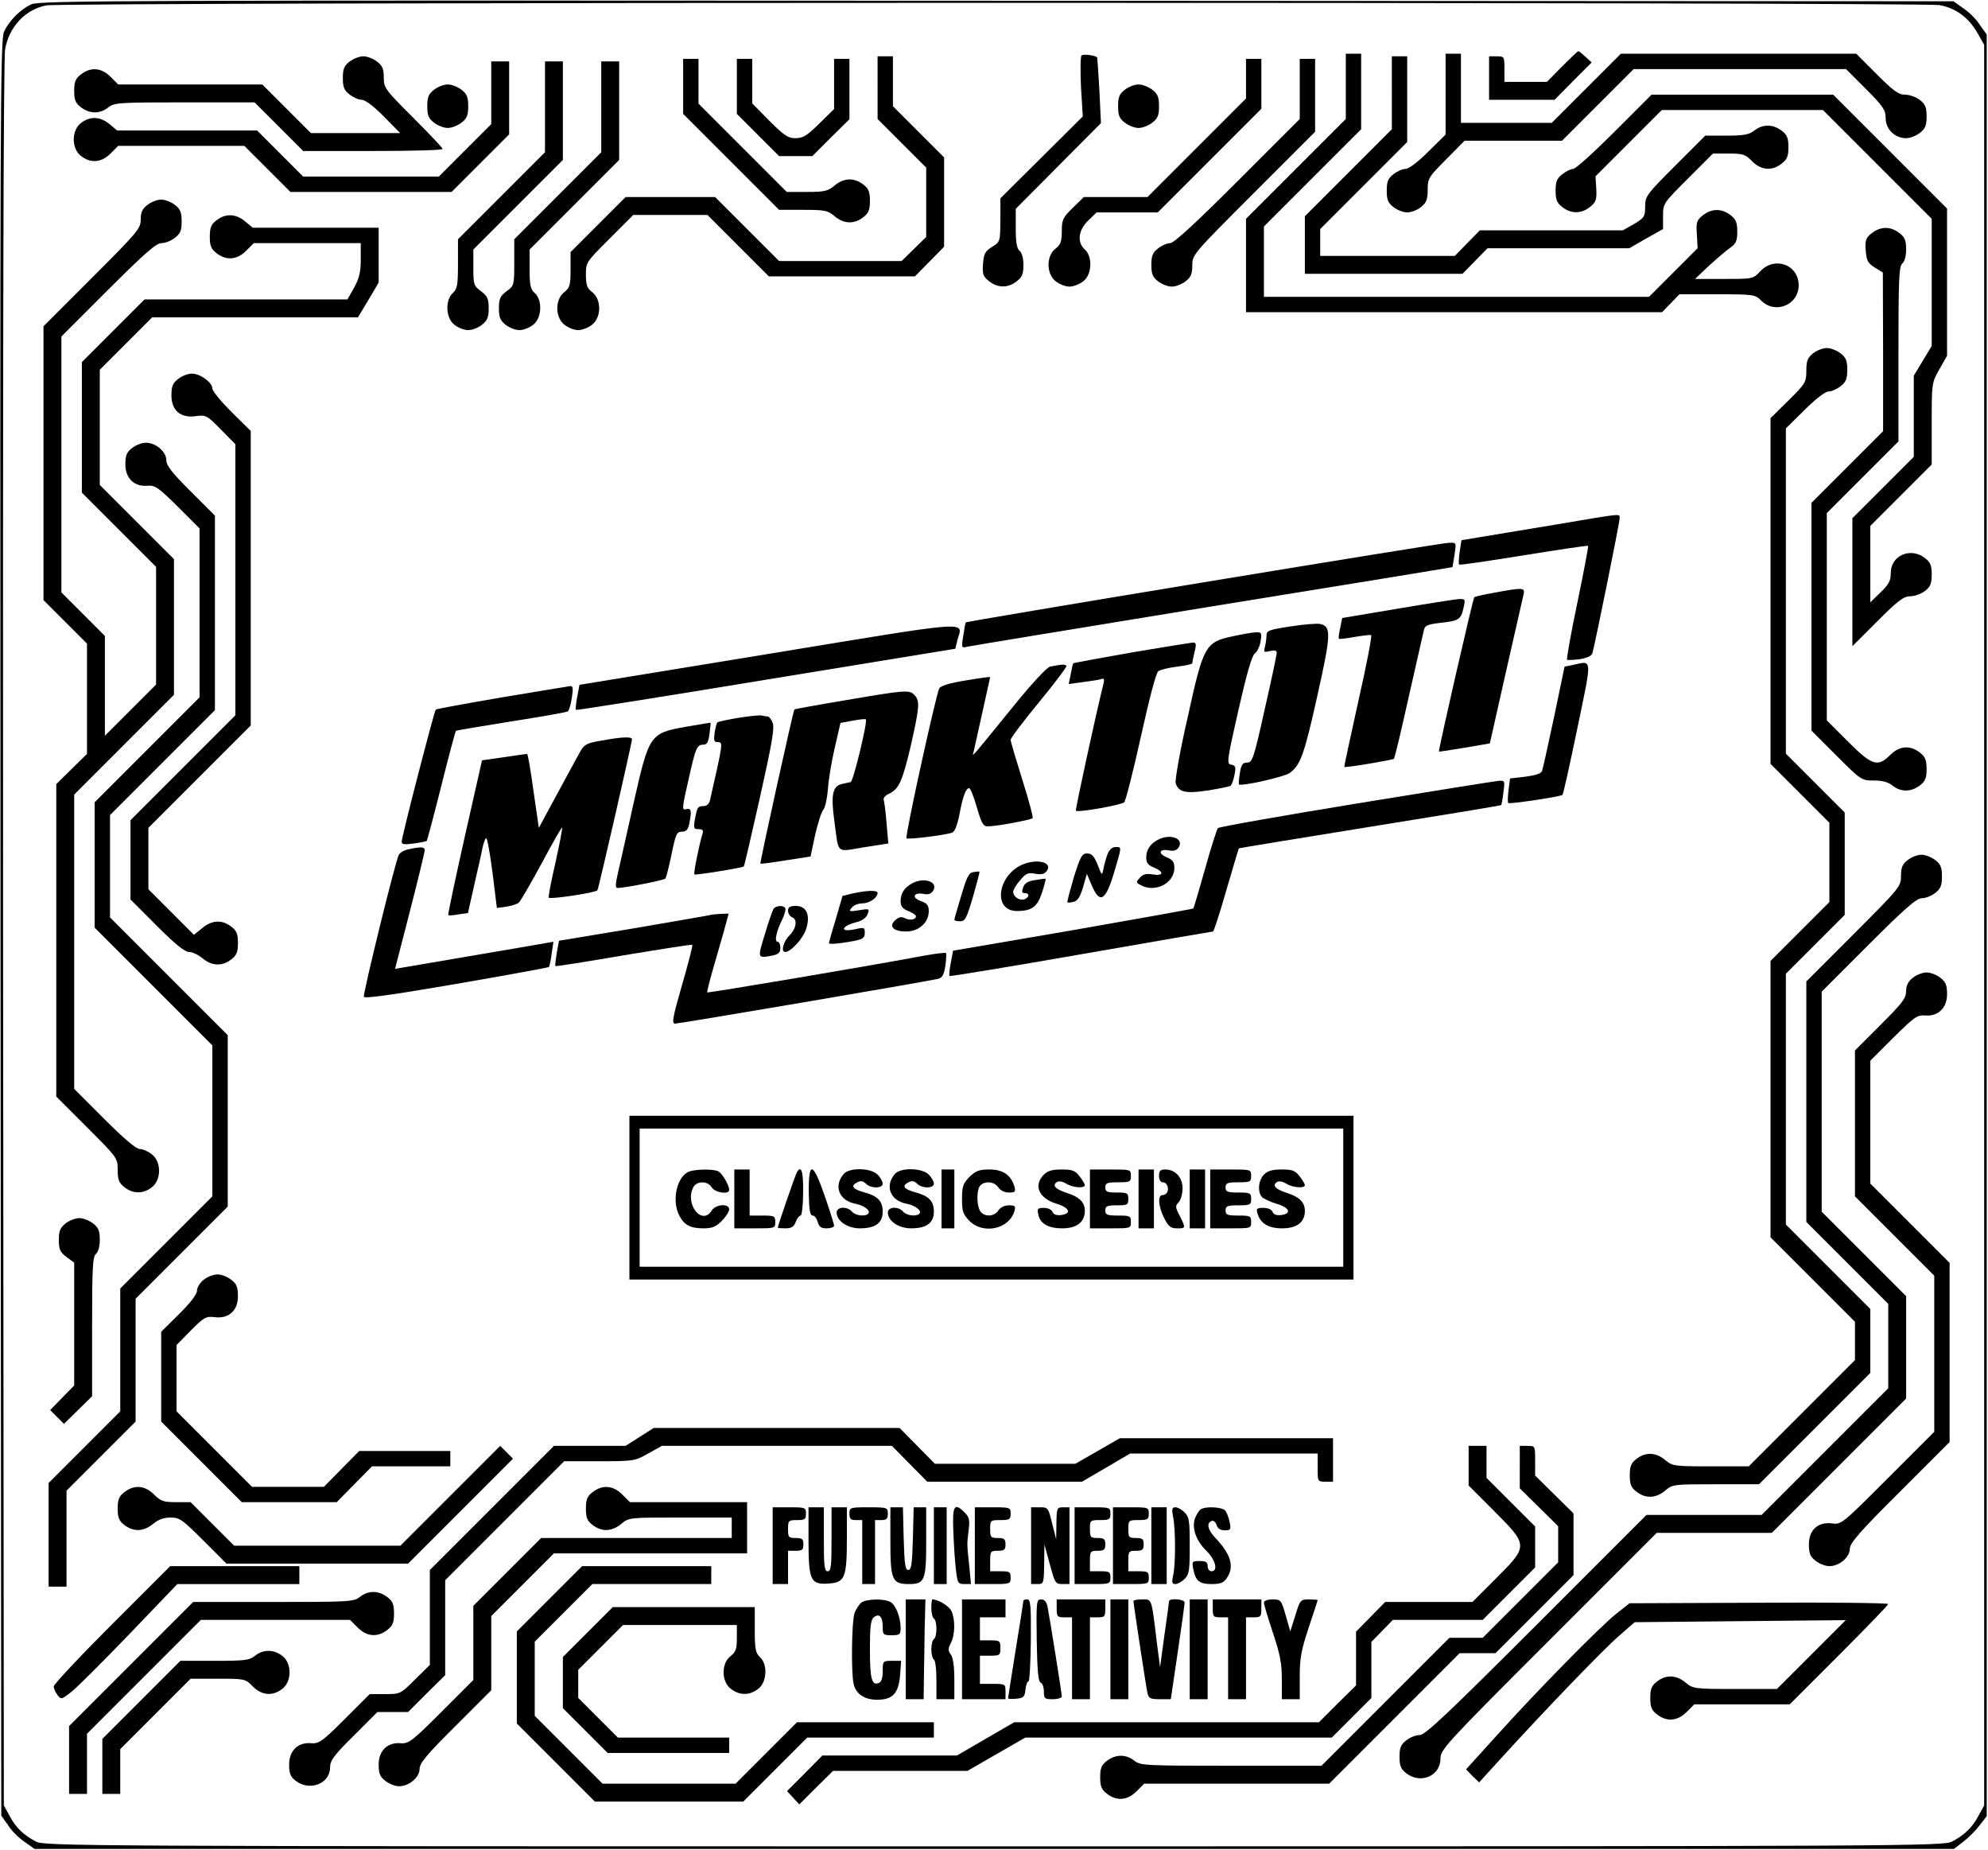 <?xml version="1.0" encoding="UTF-8" standalone="yes"?>
<svg version="1.0" xmlns="http://www.w3.org/2000/svg" width="777" height="723" viewBox="0 0 777 723" preserveAspectRatio="xMidYMid meet">
  <g transform="translate(0,723) scale(0.1,-0.1)" fill="#000000" stroke="none">
    <path d="M122 7213 c-44 -21 -85 -63 -106 -106 -15 -33 -16 -297 -14 -3504 l3
-3468 27 -38 c14 -22 43 -51 65 -65 l38 -27 3751 0 3751 0 36 28 c20 15 49 44
64 64 l28 36 0 3481 0 3481 -27 38 c-14 22 -43 51 -65 65 l-38 27 -3740 2
c-3458 2 -3743 1 -3773 -14z m7459 -3 c64 -12 114 -49 149 -111 l25 -44 0
-3440 0 -3440 -22 -40 c-24 -46 -54 -75 -103 -101 -34 -18 -142 -19 -3745 -19
-3603 0 -3711 1 -3745 19 -49 26 -79 55 -103 101 l-22 40 -3 3405 c-1 2208 1
3423 8 3458 16 88 79 155 161 171 65 13 7333 13 7400 1z"/>
    <path d="M6105 6970 l-59 -60 -83 0 -83 0 0 50 c0 49 -1 50 -30 50 l-30 0 0
-85 0 -85 128 0 128 0 72 73 73 73 -24 22 c-13 12 -25 22 -28 22 -3 0 -31 -27
-64 -60z"/>
    <path d="M4227 7013 c-4 -4 -5 -59 -2 -123 l7 -115 -161 -160 -161 -160 0 -85
c-1 -85 -1 -85 -33 -105 -27 -17 -32 -27 -35 -67 -3 -40 1 -49 24 -67 34 -27
74 -27 108 0 21 16 26 29 26 64 0 26 -6 47 -15 55 -11 9 -15 33 -15 88 l0 76
167 168 166 167 -6 127 c-4 70 -8 128 -9 130 -9 8 -55 14 -61 7z"/>
    <path d="M5260 6892 l0 -127 -195 -195 -195 -195 0 -182 0 -183 813 0 813 0
34 35 34 35 148 0 c144 0 148 -1 172 -25 54 -54 146 -17 146 60 0 81 -94 115
-150 55 -28 -30 -28 -30 -142 -30 l-113 0 56 53 c31 28 68 60 83 70 21 15 26
26 26 62 0 35 -5 48 -26 64 -34 27 -74 27 -108 0 -25 -20 -27 -27 -24 -75 l3
-54 -95 -95 -95 -95 -752 0 -753 0 0 138 0 137 190 190 190 190 0 147 0 148
-30 0 -30 0 0 -128z"/>
    <path d="M5650 6862 l0 -158 -68 -67 c-40 -40 -76 -67 -88 -67 -12 0 -33 -9
-48 -21 -21 -16 -26 -29 -26 -64 0 -35 5 -48 26 -64 15 -12 39 -21 54 -21 15
0 39 9 54 21 21 17 26 29 26 67 0 44 3 50 72 119 l72 73 191 0 190 0 140 140
140 140 415 0 415 0 78 -78 c68 -68 77 -82 77 -114 0 -43 36 -78 80 -78 15 0
39 9 54 21 21 16 26 29 26 64 0 35 -5 48 -26 64 -15 12 -41 21 -58 21 -26 0
-45 14 -111 80 l-80 80 -460 0 -460 0 -135 -135 -135 -135 -177 0 -178 0 0
135 0 135 -30 0 -30 0 0 -158z"/>
    <path d="M1366 6989 c-21 -16 -26 -29 -26 -64 0 -35 5 -48 26 -64 15 -12 36
-21 48 -21 13 0 47 -25 86 -65 l64 -65 -174 0 -175 0 -95 95 -95 95 -282 0
-281 0 -30 30 c-36 36 -78 39 -116 9 -21 -16 -26 -29 -26 -64 0 -35 5 -48 26
-64 34 -26 74 -27 107 -1 24 19 40 20 299 20 l273 0 95 -95 95 -95 272 0 c150
0 273 3 273 8 0 4 -52 59 -115 122 -110 110 -115 116 -115 157 0 33 -5 46 -26
62 -15 12 -39 21 -54 21 -15 0 -39 -9 -54 -21z"/>
    <path d="M3430 6887 l0 -122 95 -95 95 -95 0 -135 0 -136 -48 -47 -48 -47
-239 0 -240 0 -125 125 -125 125 -175 0 -175 0 -108 -108 -107 -107 0 -69 c0
-61 -3 -70 -25 -88 -36 -28 -36 -98 1 -127 15 -12 39 -21 54 -21 15 0 39 9 54
21 37 29 37 99 1 127 -21 16 -25 29 -25 69 0 48 1 49 93 141 l92 92 145 0 145
0 120 -120 120 -120 285 0 286 0 57 58 57 58 0 174 0 175 -100 100 -100 100 0
97 0 98 -30 0 -30 0 0 -123z"/>
    <path d="M5440 6867 l0 -142 -170 -170 -170 -170 0 -112 0 -113 308 0 308 0
49 50 49 50 277 0 277 0 66 38 66 37 0 50 c0 50 0 50 98 148 l97 97 62 0 c55
0 65 -3 91 -30 36 -36 78 -39 116 -9 21 16 26 29 26 64 0 35 -5 48 -26 64 -34
26 -74 27 -107 1 -21 -16 -40 -20 -109 -20 l-83 0 -118 -118 c-112 -112 -117
-119 -117 -159 0 -39 -3 -44 -43 -68 l-44 -25 -279 0 -280 0 -49 -50 -49 -50
-263 0 -263 0 0 53 0 52 170 170 170 170 0 167 0 168 -30 0 -30 0 0 -143z"/>
    <path d="M2670 6892 l0 -107 188 -188 187 -187 94 0 c85 0 96 -2 123 -25 36
-30 76 -32 112 -4 21 16 26 29 26 64 0 35 -5 48 -26 64 -36 28 -76 26 -112 -4
-26 -22 -39 -25 -109 -25 l-78 0 -173 173 -172 172 0 88 0 87 -30 0 -30 0 0
-108z"/>
    <path d="M2880 6892 l0 -107 83 -83 82 -82 65 0 65 0 72 72 73 72 0 118 0 118
-30 0 -30 0 0 -98 0 -98 -58 -57 c-48 -47 -63 -57 -93 -57 -29 0 -44 10 -102
68 l-67 68 0 87 0 87 -30 0 -30 0 0 -108z"/>
    <path d="M4870 6922 l0 -77 -193 -193 -192 -192 -125 0 -124 0 -43 -42 c-39
-38 -43 -47 -43 -91 0 -40 -4 -53 -25 -69 -36 -28 -36 -98 1 -127 15 -12 39
-21 54 -21 15 0 39 9 54 21 34 26 37 96 6 124 -31 28 -26 75 13 113 l33 32
120 0 119 0 203 203 202 202 0 98 0 97 -30 0 -30 0 0 -78z"/>
    <path d="M5080 6882 l0 -117 -243 -243 c-163 -163 -249 -242 -263 -242 -12 0
-33 -9 -48 -21 -21 -16 -26 -29 -26 -64 0 -35 5 -48 26 -64 15 -12 39 -21 54
-21 15 0 39 9 54 21 21 16 26 29 26 62 0 42 3 45 240 282 l240 240 0 142 0
143 -30 0 -30 0 0 -118z"/>
    <path d="M1920 6868 l0 -123 -102 -102 -103 -103 -265 0 -265 0 -90 90 -90 90
-273 0 -274 0 -30 25 c-36 30 -76 32 -112 4 -37 -29 -37 -99 0 -128 38 -30 80
-27 116 9 l30 30 246 0 247 0 90 -90 90 -90 315 0 315 0 113 113 112 112 0
143 0 142 -35 0 -35 0 0 -122z"/>
    <path d="M2130 6812 l0 -177 -170 -170 -170 -170 0 -96 c0 -83 -3 -98 -20
-114 -31 -28 -28 -98 6 -124 15 -12 39 -21 54 -21 15 0 39 9 54 21 21 17 26
29 26 64 0 38 -5 48 -30 67 -28 21 -30 25 -30 92 l0 71 175 175 175 175 0 192
0 193 -35 0 -35 0 0 -178z"/>
    <path d="M2350 6812 l0 -177 -170 -170 -170 -170 0 -91 c0 -89 -1 -91 -30
-112 -25 -19 -30 -29 -30 -67 0 -35 5 -47 26 -64 15 -12 39 -21 54 -21 15 0
39 9 54 21 34 26 37 96 6 124 -17 15 -20 31 -20 94 l0 76 175 175 175 175 0
192 0 193 -35 0 -35 0 0 -178z"/>
    <path d="M1696 6879 c-21 -16 -26 -29 -26 -64 0 -35 5 -48 26 -64 15 -12 39
-21 54 -21 15 0 39 9 54 21 21 16 26 29 26 64 0 35 -5 48 -26 64 -15 12 -39
21 -54 21 -15 0 -39 -9 -54 -21z"/>
    <path d="M4396 6879 c-21 -16 -26 -29 -26 -64 0 -35 5 -48 26 -64 15 -12 39
-21 54 -21 15 0 39 9 54 21 21 16 26 29 26 64 0 35 -5 48 -26 64 -15 12 -39
21 -54 21 -15 0 -39 -9 -54 -21z"/>
    <path d="M6310 6715 c-80 -80 -152 -145 -161 -145 -9 0 -28 -9 -43 -21 -21
-16 -26 -29 -26 -64 0 -35 5 -48 26 -64 34 -27 74 -27 108 0 24 19 27 28 25
71 l-3 49 129 129 130 130 315 0 315 0 213 -213 212 -212 0 -249 0 -248 -35
-58 -35 -58 0 -158 0 -159 -120 -120 -120 -120 0 -250 0 -250 98 98 c81 81
103 97 128 97 17 0 43 9 58 21 21 16 26 29 26 64 0 35 -5 48 -26 64 -56 44
-134 11 -134 -58 0 -30 -7 -44 -40 -76 l-40 -39 0 150 0 149 120 120 120 120
0 159 c0 159 0 160 30 213 l30 53 0 287 0 288 -222 222 -223 223 -355 0 -355
0 -145 -145z"/>
    <path d="M576 6429 c-20 -15 -26 -29 -26 -57 0 -35 -12 -49 -190 -227 l-190
-190 0 -535 0 -535 85 -85 85 -85 0 -215 0 -216 -60 -59 -60 -59 0 -611 0
-610 120 -120 c119 -119 120 -120 120 -167 0 -38 5 -50 26 -67 34 -27 74 -27
108 0 37 29 37 99 0 128 -15 12 -36 21 -48 21 -14 0 -62 41 -139 118 l-117
117 0 575 0 575 195 195 195 195 0 265 0 265 -145 145 -145 145 0 225 0 225
103 103 102 102 402 0 402 0 41 68 40 68 0 107 0 107 -246 0 -246 0 -30 25
c-36 30 -76 32 -112 4 -21 -16 -26 -29 -26 -64 0 -35 5 -48 26 -64 38 -30 80
-27 116 9 l30 30 209 0 209 0 0 -64 c0 -50 -6 -73 -26 -110 l-26 -46 -397 0
-396 0 -123 -123 -122 -122 0 -255 0 -255 145 -145 145 -145 0 -230 0 -230
-100 -100 -100 -100 0 195 0 195 -85 85 -85 85 0 500 0 500 183 183 c143 143
188 182 208 182 15 0 38 9 53 21 21 16 26 29 26 64 0 35 -5 48 -26 64 -15 12
-39 21 -54 21 -15 0 -39 -9 -54 -21z"/>
    <path d="M7316 6319 c-23 -18 -27 -27 -24 -67 3 -40 8 -50 35 -67 l32 -20 1
-310 0 -310 -140 -140 -140 -140 0 -445 0 -445 98 -98 c96 -96 98 -97 146 -97
33 0 56 -6 73 -20 33 -26 73 -25 107 1 21 16 26 29 26 64 0 35 -5 48 -26 64
-38 30 -80 27 -116 -9 -49 -49 -71 -42 -166 53 l-82 82 0 405 0 405 140 140
140 140 0 341 c0 291 2 343 15 354 9 8 15 29 15 55 0 35 -5 48 -26 64 -34 27
-74 27 -108 0z"/>
    <path d="M7086 5849 c-21 -17 -26 -29 -26 -67 0 -45 -3 -51 -70 -117 l-70 -69
0 -676 0 -675 115 -115 115 -115 0 -155 0 -155 -115 -115 -115 -115 0 -540 0
-540 165 -165 165 -165 0 -75 0 -75 -208 -208 -207 -207 -149 0 c-143 0 -149
1 -178 25 -36 30 -76 32 -112 4 -21 -16 -26 -29 -26 -64 0 -35 5 -48 26 -64
36 -28 76 -26 112 4 29 25 33 25 199 25 l168 0 218 218 217 217 0 125 0 125
-165 165 -165 165 0 490 0 490 115 115 115 115 0 200 0 200 -115 115 -115 115
0 635 0 636 73 72 c43 43 81 72 93 72 12 0 33 9 48 21 21 16 26 29 26 64 0 35
-5 48 -26 64 -15 12 -39 21 -54 21 -15 0 -39 -9 -54 -21z"/>
    <path d="M696 5749 c-21 -16 -26 -29 -26 -64 0 -59 36 -90 96 -81 39 5 43 3
97 -52 l57 -58 0 -529 0 -530 -205 -205 -205 -205 0 -155 0 -155 103 -103 c71
-71 109 -102 126 -102 13 0 36 -11 53 -25 36 -30 76 -32 112 -4 21 16 26 29
26 64 0 35 -5 48 -26 64 -36 28 -76 26 -114 -6 l-32 -26 -89 89 -89 89 0 120
0 120 200 200 200 200 0 575 0 576 -75 74 c-41 41 -75 82 -75 92 0 23 -47 58
-80 58 -15 0 -39 -9 -54 -21z"/>
    <path d="M516 5479 c-21 -16 -26 -29 -26 -64 0 -54 35 -88 87 -83 30 2 42 -7
118 -82 l85 -85 0 -330 0 -330 -205 -205 -205 -205 0 -245 0 -245 230 -230
230 -230 0 -295 0 -295 -180 -180 -180 -180 0 -240 0 -240 -140 -140 -140
-140 0 -202 0 -203 35 0 35 0 0 188 0 187 135 135 135 135 0 240 0 240 180
180 180 180 0 335 0 335 -230 230 -230 230 0 200 0 200 205 205 205 205 0 380
0 380 -95 95 c-73 73 -95 101 -95 122 0 33 -41 68 -80 68 -15 0 -39 -9 -54
-21z"/>
    <path d="M6080 5180 c-124 -20 -257 -43 -296 -49 l-72 -12 -7 -46 c-3 -24 -5
-47 -2 -49 2 -3 116 14 252 36 137 22 250 39 252 37 2 -2 -17 -102 -42 -222
-25 -120 -43 -220 -40 -223 2 -2 24 -1 49 2 30 5 47 13 50 24 10 35 106 508
106 525 0 21 22 23 -250 -23z"/>
    <path d="M4707 4955 c-511 -84 -930 -155 -932 -157 -2 -1 -6 -25 -10 -52 -8
-48 -7 -49 16 -43 13 3 445 74 959 158 514 83 936 152 937 153 0 1 4 22 8 49
7 47 7 47 -21 46 -16 0 -447 -70 -957 -154z"/>
    <path d="M5841 4914 c-40 -7 -76 -15 -79 -18 -5 -5 -141 -599 -138 -603 0 -1
46 6 100 15 l99 17 63 280 c35 154 66 290 69 303 6 26 -2 27 -114 6z"/>
    <path d="M5460 4851 l-214 -36 -8 -39 c-5 -22 -7 -41 -5 -42 2 -2 29 1 61 7
31 5 61 9 65 7 4 -2 -18 -118 -50 -258 -31 -140 -56 -256 -55 -257 3 -4 189
27 194 32 3 2 29 111 58 242 30 131 56 248 59 260 4 19 14 23 64 29 73 8 81
13 91 58 8 35 7 36 -19 35 -14 -1 -123 -18 -241 -38z"/>
    <path d="M3005 4675 l-740 -121 -9 -47 c-5 -26 -7 -49 -5 -51 2 -2 337 51 743
118 l740 121 8 34 c20 75 78 80 -737 -54z"/>
    <path d="M5043 4782 c-84 -13 -93 -16 -93 -36 0 -11 -3 -31 -6 -44 -6 -21 -4
-22 20 -16 18 4 26 2 26 -7 0 -8 -21 -107 -47 -221 -43 -193 -48 -208 -69
-208 -17 0 -23 -8 -28 -41 -4 -23 -5 -43 -4 -44 9 -9 177 29 198 44 43 31 57
70 109 303 54 242 55 271 9 280 -13 2 -65 -2 -115 -10z"/>
    <path d="M4820 4744 c-109 -23 -116 -34 -178 -317 -30 -130 -50 -246 -47 -257
11 -36 39 -42 125 -29 44 7 83 15 89 18 5 3 12 23 16 43 6 31 4 37 -13 40 -18
3 -17 13 28 212 32 141 53 214 64 222 9 6 20 28 23 48 5 33 4 36 -18 35 -13 0
-53 -7 -89 -15z"/>
    <path d="M4421 4680 c-123 -22 -224 -40 -226 -42 -2 -2 -6 -20 -10 -42 l-8
-39 58 8 c32 4 64 9 71 12 8 3 11 -2 8 -14 -30 -120 -112 -498 -109 -501 8 -8
177 22 189 33 6 6 35 121 65 256 32 145 59 249 68 256 8 6 41 14 74 18 32 4
59 10 59 13 0 4 4 24 9 45 8 31 6 37 -8 36 -9 -1 -117 -18 -240 -39z"/>
    <path d="M4145 4632 c-11 -1 -30 -5 -41 -7 -13 -3 -73 -68 -145 -157 -175
-215 -159 -197 -153 -173 15 68 64 288 64 289 0 2 -43 -4 -96 -13 -62 -10 -98
-21 -103 -31 -13 -25 -135 -580 -128 -586 5 -5 142 11 178 22 10 3 20 27 29
72 13 70 25 102 38 102 5 0 18 -34 30 -75 19 -65 25 -75 45 -74 32 0 166 25
173 32 3 3 -15 70 -40 149 -25 80 -46 150 -46 157 0 7 50 73 111 147 61 74
109 138 107 142 -2 4 -12 6 -23 4z"/>
    <path d="M6145 4631 l-30 -6 -41 -197 c-23 -108 -44 -203 -47 -211 -4 -10 -27
-17 -65 -22 l-60 -7 -6 -45 c-3 -26 -4 -48 -1 -51 5 -5 205 25 212 32 3 3 29
120 58 260 59 285 60 264 -20 247z"/>
    <path d="M1962 4505 c-139 -24 -256 -45 -259 -48 -6 -7 -133 -496 -133 -516 0
-11 10 -12 47 -7 25 3 48 8 51 10 2 3 28 100 57 216 29 116 55 213 57 214 1 2
99 18 216 37 117 18 217 36 221 39 5 3 12 26 16 53 6 37 4 47 -6 46 -8 -1
-128 -21 -267 -44z"/>
    <path d="M3306 4494 c-109 -18 -200 -35 -201 -36 -5 -6 -136 -600 -133 -603 1
-1 46 4 99 13 l97 15 18 85 c11 47 25 91 32 98 7 8 15 44 18 81 2 38 15 111
27 163 l22 95 48 9 c26 5 49 7 51 5 8 -8 -49 -242 -59 -245 -6 -1 -22 -5 -36
-8 -35 -8 -42 -44 -28 -144 18 -133 4 -121 115 -103 l96 15 -7 79 c-3 44 -9
85 -11 91 -3 7 6 18 20 24 39 18 53 48 86 189 34 150 36 175 14 197 -20 21
-33 20 -268 -20z"/>
    <path d="M2887 4425 c-43 -7 -81 -15 -83 -18 -3 -2 -8 -21 -11 -41 -4 -29 -2
-36 11 -36 23 0 23 2 -29 -227 -3 -14 -13 -23 -25 -23 -23 0 -25 -4 -34 -52
-6 -34 -5 -38 14 -38 16 0 20 -5 16 -17 -14 -46 -36 -156 -32 -160 3 -4 188
26 193 31 2 1 30 122 63 269 46 206 58 272 50 292 -5 14 -14 25 -19 25 -5 0
-15 2 -23 4 -7 2 -48 -2 -91 -9z"/>
    <path d="M2681 4390 c-141 -25 -144 -29 -205 -300 -26 -118 -54 -241 -61 -272
-10 -43 -10 -58 -2 -58 29 0 181 30 188 37 3 5 14 47 24 96 16 78 20 87 40 87
17 0 24 8 29 31 10 51 8 62 -12 57 -17 -5 -17 2 8 111 29 131 34 141 59 141
14 0 20 10 24 42 3 24 5 43 4 44 -1 0 -44 -7 -96 -16z"/>
    <path d="M2351 4336 c-56 -9 -67 -15 -82 -41 -9 -16 -50 -91 -90 -165 l-73
-135 -21 145 c-11 80 -22 145 -25 144 -3 0 -44 -6 -91 -13 l-85 -12 -68 -301
c-37 -165 -66 -301 -64 -304 2 -2 20 -1 40 3 l37 5 25 112 c14 61 29 126 32
144 4 18 10 34 14 37 4 2 15 -58 25 -135 l17 -138 37 5 c20 3 41 10 48 15 7 6
47 75 90 154 42 79 78 142 80 140 2 -2 -10 -64 -26 -137 -17 -73 -29 -135 -26
-137 7 -7 185 20 190 29 5 8 135 576 135 590 0 11 -37 10 -119 -5z"/>
    <path d="M5302 4090 c-293 -48 -537 -91 -542 -96 -4 -5 -27 -76 -50 -159 -23
-82 -44 -152 -46 -155 -3 -2 -215 -40 -472 -85 l-467 -80 -9 -48 c-5 -26 -7
-49 -5 -51 2 -2 234 36 514 85 281 49 513 89 516 89 3 0 27 73 52 161 26 89
48 163 49 164 2 1 232 39 512 84 281 45 511 83 513 85 2 1 6 24 9 49 6 45 6
47 -17 46 -13 -1 -264 -41 -557 -89z"/>
    <path d="M4525 3948 c-30 -16 -45 -39 -45 -69 0 -20 7 -30 30 -39 41 -17 38
-34 -4 -27 -26 4 -39 1 -51 -13 -16 -17 -15 -19 4 -29 56 -31 131 8 131 67 0
23 -6 32 -30 42 -36 15 -29 34 9 27 19 -4 30 0 38 12 22 35 -35 55 -82 29z"/>
    <path d="M1596 3911 c-16 -3 -33 -13 -37 -21 -13 -21 -140 -541 -137 -555 2
-8 109 7 360 50 197 34 360 64 363 66 3 3 8 27 11 52 l7 47 -29 -5 c-16 -3
-155 -27 -309 -53 l-281 -48 58 225 c32 124 58 232 58 239 0 13 -16 14 -64 3z"/>
    <path d="M4329 3893 c-6 -16 -13 -41 -16 -57 -6 -29 -6 -29 -23 15 -14 34 -23
44 -41 44 -20 0 -26 -11 -52 -93 -15 -52 -27 -96 -25 -98 2 -2 13 -1 25 2 15
4 25 20 36 57 l15 52 20 -47 c31 -71 53 -58 86 51 31 105 31 101 6 101 -13 0
-24 -10 -31 -27z"/>
    <path d="M7456 3869 c-21 -16 -26 -29 -26 -62 0 -41 -4 -46 -185 -227 l-185
-185 0 -470 0 -470 160 -160 160 -160 0 -165 0 -165 -248 -248 -247 -247 -225
0 -225 0 -430 -430 c-348 -348 -435 -430 -456 -430 -15 0 -38 -9 -53 -21 -21
-16 -26 -29 -26 -64 0 -35 5 -48 26 -64 56 -44 134 -11 134 57 0 35 19 56 423
460 l422 422 225 0 225 0 263 263 262 262 0 200 0 200 -165 165 -165 165 0
430 0 430 183 183 c143 143 188 182 208 182 15 0 38 9 53 21 21 16 26 29 26
64 0 35 -5 48 -26 64 -15 12 -39 21 -54 21 -15 0 -39 -9 -54 -21z"/>
    <path d="M4005 3855 c-105 -37 -129 -185 -30 -185 58 0 80 17 98 73 9 28 15
52 14 53 -1 1 -19 -1 -41 -5 -28 -4 -41 -12 -47 -28 -6 -17 -5 -23 6 -23 20 0
19 -16 -1 -24 -19 -7 -44 10 -44 29 0 8 12 28 27 45 22 27 31 31 58 26 23 -5
36 -2 45 9 26 32 -27 50 -85 30z"/>
    <path d="M3804 3822 c-17 -2 -26 -20 -47 -92 -15 -49 -27 -91 -27 -94 0 -4 10
-6 23 -6 19 0 25 11 50 96 15 53 27 97 25 98 -2 1 -12 0 -24 -2z"/>
    <path d="M3565 3778 c-30 -16 -45 -39 -45 -69 0 -20 7 -30 30 -39 17 -7 30
-16 30 -20 0 -14 -24 -18 -43 -8 -14 7 -24 5 -38 -8 -27 -24 -7 -44 43 -44 49
0 88 35 88 79 0 23 -6 31 -31 40 -37 13 -29 35 10 28 19 -4 30 0 38 12 22 35
-35 55 -82 29z"/>
    <path d="M3334 3739 l-41 -10 -26 -89 c-15 -49 -27 -92 -27 -96 0 -3 21 -3 48
1 83 12 92 16 92 40 0 21 -3 22 -37 14 -63 -14 -57 12 6 28 21 5 37 17 42 31
8 21 7 22 -34 15 -38 -6 -41 -5 -28 10 7 10 26 17 42 17 27 0 59 22 59 41 0
11 -41 10 -96 -2z"/>
    <path d="M3023 3678 c-4 -7 -20 -52 -34 -100 -29 -94 -29 -93 30 -82 24 5 31
12 31 30 0 13 -5 24 -11 24 -13 0 -5 40 17 84 8 16 14 35 14 43 0 16 -36 17
-47 1z"/>
    <path d="M3080 3671 c0 -10 7 -21 15 -25 23 -8 18 -44 -10 -72 -24 -24 -34
-64 -16 -64 22 0 72 55 82 91 17 54 1 89 -41 89 -23 0 -30 -5 -30 -19z"/>
    <path d="M2769 3653 c-9 -2 -144 -25 -300 -52 l-284 -47 -9 -48 c-4 -26 -7
-49 -5 -51 2 -2 122 17 267 42 145 24 265 43 268 41 2 -3 -16 -73 -40 -156
-38 -132 -41 -152 -27 -152 16 0 982 164 1027 175 17 4 23 15 29 51 3 25 5 48
2 50 -2 2 -39 -2 -83 -10 -217 -41 -847 -147 -850 -144 -1 2 8 40 21 85 13 46
33 114 44 153 l19 70 -31 -1 c-18 -1 -39 -3 -48 -6z"/>
    <path d="M7476 3409 c-18 -14 -26 -30 -26 -52 0 -28 -15 -47 -100 -132 l-100
-100 0 -285 0 -285 155 -155 155 -155 0 -305 0 -305 -181 -181 c-178 -178
-182 -182 -218 -177 -55 7 -91 -25 -91 -82 0 -35 5 -48 26 -64 15 -12 39 -21
54 -21 39 0 80 35 80 68 0 22 38 66 195 222 l195 195 0 350 0 350 -155 155
-155 155 0 240 0 240 90 90 c81 80 93 89 123 87 52 -5 87 29 87 83 0 35 -5 48
-26 64 -15 12 -39 21 -54 21 -15 0 -39 -9 -54 -21z"/>
    <path d="M2460 2550 l0 -320 1415 0 1415 0 0 320 0 320 -1415 0 -1415 0 0
-320z m2790 0 l0 -270 -1375 0 -1375 0 0 270 0 270 1375 0 1375 0 0 -270z"/>
    <path d="M2687 2649 c-44 -25 -61 -114 -32 -169 19 -37 43 -50 95 -50 33 0 48
6 71 29 16 16 29 37 29 45 0 24 -52 21 -68 -4 -38 -62 -107 25 -72 91 14 25
56 25 72 -1 13 -21 68 -29 68 -10 0 20 -29 68 -45 74 -25 9 -98 7 -118 -5z"/>
    <path d="M2870 2545 l0 -115 80 0 c79 0 80 0 80 25 0 23 -3 25 -50 25 l-50 0
0 90 0 90 -30 0 -30 0 0 -115z"/>
    <path d="M3115 2650 c-6 -9 -75 -210 -75 -217 0 -2 14 -3 30 -3 23 0 33 6 40
25 5 14 14 25 19 25 5 0 10 41 10 90 1 82 -7 108 -24 80z"/>
    <path d="M3161 2570 c1 -68 5 -90 15 -90 8 0 16 -11 20 -25 5 -19 13 -25 35
-25 16 0 29 5 29 10 0 6 -16 57 -36 115 -47 136 -64 140 -63 15z"/>
    <path d="M3298 2643 c-41 -47 -19 -105 46 -117 35 -7 61 -28 49 -39 -12 -12
-50 -7 -63 8 -18 22 -60 20 -60 -3 0 -33 42 -62 91 -62 60 0 89 21 89 65 0 41
-19 61 -70 75 -47 13 -57 25 -31 39 15 8 23 7 35 -4 19 -20 66 -20 66 0 0 8
-9 24 -20 35 -27 27 -110 28 -132 3z"/>
    <path d="M3498 2643 c-41 -47 -19 -105 46 -117 35 -7 61 -28 49 -39 -12 -12
-50 -7 -63 8 -18 22 -60 20 -60 -3 0 -33 42 -62 91 -62 60 0 89 21 89 65 0 41
-19 61 -70 75 -47 13 -57 25 -31 39 15 8 23 7 35 -4 19 -20 66 -20 66 0 0 8
-9 24 -20 35 -27 27 -110 28 -132 3z"/>
    <path d="M3680 2545 l0 -115 25 0 25 0 0 115 0 115 -25 0 -25 0 0 -115z"/>
    <path d="M3789 2631 c-25 -26 -29 -37 -29 -86 0 -49 4 -60 29 -86 54 -54 156
-32 176 39 5 19 3 22 -22 22 -17 0 -33 -8 -41 -20 -16 -26 -58 -26 -72 -1 -14
27 -13 84 2 99 19 19 56 14 70 -8 8 -12 24 -20 41 -20 25 0 27 3 22 23 -14 46
-45 67 -98 67 -40 0 -53 -5 -78 -29z"/>
    <path d="M4080 2640 c-42 -42 -20 -93 50 -114 50 -15 60 -39 17 -44 -18 -2
-29 2 -33 12 -4 9 -18 16 -34 16 -24 0 -27 -3 -22 -25 6 -36 39 -55 94 -55 57
0 88 25 88 68 0 34 -21 55 -72 71 -43 14 -57 29 -37 42 8 5 22 2 36 -6 24 -16
73 -20 73 -6 0 4 -9 20 -21 35 -17 22 -28 26 -70 26 -36 0 -54 -5 -69 -20z"/>
    <path d="M4260 2545 l0 -115 80 0 c79 0 80 0 80 25 0 23 -3 25 -50 25 -43 0
-50 3 -50 20 0 17 7 20 45 20 41 0 45 2 45 25 0 23 -4 25 -45 25 -38 0 -45 3
-45 20 0 17 7 20 50 20 47 0 50 2 50 25 0 25 -1 25 -80 25 l-80 0 0 -115z"/>
    <path d="M4450 2545 l0 -115 30 0 30 0 0 115 0 115 -30 0 -30 0 0 -115z"/>
    <path d="M4530 2635 c0 -15 6 -25 14 -25 16 0 25 -19 19 -37 -3 -7 -11 -13
-19 -13 -20 0 -17 -44 6 -90 17 -33 26 -40 50 -40 35 0 35 0 11 49 -18 34 -18
39 -4 53 8 9 15 33 15 54 0 43 -28 74 -68 74 -19 0 -24 -5 -24 -25z"/>
    <path d="M4650 2545 l0 -115 30 0 30 0 0 115 0 115 -30 0 -30 0 0 -115z"/>
    <path d="M4730 2545 l0 -115 80 0 c79 0 80 0 80 25 0 23 -3 25 -50 25 -43 0
-50 3 -50 20 0 17 7 20 50 20 47 0 50 2 50 25 0 23 -3 25 -50 25 -43 0 -50 3
-50 20 0 17 7 20 50 20 47 0 50 2 50 25 0 25 -1 25 -80 25 l-80 0 0 -115z"/>
    <path d="M4940 2640 c-23 -23 -26 -72 -5 -90 8 -6 34 -18 57 -25 49 -14 57
-38 15 -43 -18 -2 -29 2 -33 12 -4 10 -18 16 -36 16 -26 0 -29 -3 -23 -22 11
-39 43 -58 96 -58 58 0 89 24 89 68 0 34 -21 55 -72 71 -43 14 -57 29 -37 42
8 5 22 2 36 -6 24 -16 73 -20 73 -6 0 4 -9 20 -21 35 -17 22 -28 26 -70 26
-36 0 -54 -5 -69 -20z"/>
    <path d="M256 2449 c-21 -17 -26 -29 -26 -64 0 -38 5 -48 30 -67 l30 -22 0
-240 0 -240 -47 -48 -47 -48 27 -27 27 -27 55 54 55 54 0 272 c0 229 2 273 15
284 9 8 15 29 15 55 0 35 -5 48 -26 64 -15 12 -39 21 -54 21 -15 0 -39 -9 -54
-21z"/>
    <path d="M796 2229 c-14 -11 -26 -30 -26 -42 0 -15 -26 -48 -70 -92 l-70 -69
0 -176 0 -175 158 -158 157 -157 185 0 186 0 69 70 69 70 153 0 153 0 0 30 0
30 -178 0 -178 0 -69 -70 -69 -70 -141 0 -140 0 -148 148 -147 147 0 130 0
129 56 57 c52 52 59 56 93 52 55 -7 91 25 91 82 0 35 -5 48 -26 64 -15 12 -39
21 -54 21 -15 0 -39 -9 -54 -21z"/>
    <path d="M2500 1615 l-55 -35 -140 0 -140 0 -243 -243 -242 -242 0 -185 0
-186 -58 -57 c-57 -57 -58 -57 -117 -57 l-60 0 -97 -97 c-88 -88 -101 -97
-131 -95 -52 5 -87 -29 -87 -83 0 -35 5 -48 26 -64 54 -42 134 -11 134 52 0
27 14 47 93 125 l92 92 60 0 60 0 72 72 73 72 0 186 0 185 233 233 232 232
138 0 c134 0 139 1 190 30 l54 30 449 0 450 0 69 -70 69 -70 303 0 302 0 94
55 94 55 366 0 367 0 0 -55 c0 -54 0 -55 30 -55 l30 0 0 85 0 85 -416 0 -417
0 -87 -50 -87 -50 -274 0 -275 0 -69 70 -69 70 -481 0 -480 0 -55 -35z"/>
    <path d="M1760 1385 l-195 -195 -325 0 -325 0 -85 85 -85 85 -57 0 c-49 0 -60
4 -86 30 -36 36 -78 39 -116 9 -21 -16 -26 -29 -26 -64 0 -35 5 -48 26 -64 36
-28 76 -26 112 4 21 17 42 25 69 25 35 0 46 -8 128 -90 l90 -90 355 0 355 0
205 205 205 205 -25 25 -25 25 -195 -195z"/>
    <path d="M5740 1502 l0 -77 100 -100 c134 -134 134 -136 7 -263 l-92 -92 -171
0 -170 0 -57 -58 -57 -58 0 -105 0 -105 -73 -72 -72 -72 -595 0 -596 0 -112
-65 -112 -65 -263 0 -263 0 -69 -70 -69 -69 24 -26 24 -26 66 66 66 65 262 0
263 0 113 65 113 65 599 0 599 0 78 78 77 77 0 110 0 109 42 43 42 43 175 0
176 0 102 102 103 103 0 80 0 80 -95 95 -95 95 0 62 0 63 -35 0 -35 0 0 -78z"/>
    <path d="M5940 1497 l0 -83 75 -74 75 -74 0 -71 0 -70 -148 -148 -147 -147
-65 0 -65 0 -250 -250 -250 -250 -353 0 c-339 0 -355 1 -379 20 -33 26 -73 25
-107 -1 -21 -16 -26 -29 -26 -64 0 -35 5 -48 26 -64 38 -30 80 -27 116 9 l30
30 361 0 362 0 255 255 255 255 70 0 70 0 153 153 152 152 0 120 0 121 -75 74
-75 74 0 58 c0 58 0 58 -30 58 l-30 0 0 -83z"/>
    <path d="M2316 1399 c-21 -16 -26 -29 -26 -64 0 -35 5 -48 26 -64 36 -28 76
-26 112 4 30 25 31 25 231 25 l201 0 0 -40 0 -40 -373 0 -372 0 -133 -133
-132 -132 0 -145 0 -145 -125 -125 c-114 -114 -128 -124 -158 -122 -52 5 -87
-29 -87 -83 0 -35 5 -48 26 -64 15 -12 39 -21 54 -21 39 0 80 35 80 68 0 22
29 57 140 167 l140 140 0 145 0 145 123 123 122 122 378 0 377 0 0 100 0 100
-229 0 -229 0 -30 30 c-36 36 -78 39 -116 9z"/>
    <path d="M3020 1190 l0 -150 30 0 30 0 0 65 0 65 30 0 c25 0 30 4 30 25 0 21
-5 25 -30 25 -28 0 -30 3 -30 35 0 33 2 35 35 35 31 0 35 3 35 25 0 24 -2 25
-65 25 l-65 0 0 -150z"/>
    <path d="M3160 1212 c0 -158 8 -175 78 -170 64 4 72 22 72 176 l0 122 -30 0
-30 0 0 -125 c0 -104 -2 -125 -15 -125 -13 0 -15 21 -15 125 l0 125 -30 0 -30
0 0 -128z"/>
    <path d="M3320 1315 c0 -20 5 -25 25 -25 l25 0 0 -125 0 -125 25 0 25 0 0 125
0 125 25 0 c20 0 25 5 25 25 0 24 -2 25 -75 25 -73 0 -75 -1 -75 -25z"/>
    <path d="M3480 1207 c0 -152 7 -167 73 -167 61 0 67 14 67 166 l0 134 -25 0
-24 0 -3 -122 c-3 -101 -6 -123 -18 -123 -12 0 -15 22 -18 123 l-3 122 -24 0
-25 0 0 -133z"/>
    <path d="M3650 1190 l0 -150 25 0 25 0 0 150 0 150 -25 0 -25 0 0 -150z"/>
    <path d="M3726 1248 c2 -51 6 -119 10 -150 6 -54 8 -58 33 -58 l26 0 -7 73
c-9 86 -9 81 -2 139 5 38 2 50 -15 67 -41 41 -49 29 -45 -71z"/>
    <path d="M3810 1190 l0 -150 70 0 c68 0 70 1 70 25 0 23 -4 25 -40 25 l-40 0
0 40 c0 38 2 40 30 40 25 0 30 4 30 25 0 21 -5 25 -30 25 -28 0 -30 3 -30 35
0 34 1 35 40 35 36 0 40 3 40 25 0 24 -2 25 -70 25 l-70 0 0 -150z"/>
    <path d="M4030 1190 l0 -150 25 0 c24 0 25 2 26 78 l1 77 21 -77 c20 -74 22
-78 49 -78 l28 0 0 150 0 150 -25 0 c-24 0 -25 -3 -26 -62 l-1 -63 -16 63
c-15 61 -16 62 -49 62 l-33 0 0 -150z"/>
    <path d="M4200 1190 l0 -150 70 0 c68 0 70 1 70 25 0 23 -4 25 -40 25 l-40 0
0 40 c0 38 2 40 30 40 25 0 30 4 30 25 0 21 -5 25 -30 25 -28 0 -30 3 -30 35
0 34 1 35 40 35 36 0 40 3 40 25 0 24 -2 25 -70 25 l-70 0 0 -150z"/>
    <path d="M4350 1190 l0 -150 70 0 c68 0 70 1 70 25 0 23 -4 25 -40 25 l-40 0
0 40 c0 38 2 40 30 40 25 0 30 4 30 25 0 21 -5 25 -30 25 -28 0 -30 3 -30 35
0 34 1 35 40 35 36 0 40 3 40 25 0 24 -2 25 -70 25 l-70 0 0 -150z"/>
    <path d="M4500 1190 l0 -150 30 0 30 0 0 150 0 150 -30 0 -30 0 0 -150z"/>
    <path d="M4585 1303 c10 -50 10 -189 0 -230 -6 -27 -4 -33 9 -33 9 0 25 9 36
20 18 18 20 33 20 130 0 97 -2 112 -20 130 -11 11 -27 20 -36 20 -13 0 -15 -7
-9 -37z"/>
    <path d="M4693 1332 c-6 -4 -16 -19 -22 -34 -14 -38 3 -88 44 -128 36 -35 47
-80 20 -80 -8 0 -15 9 -15 20 0 16 -7 20 -31 20 -30 0 -31 -2 -25 -32 9 -46
24 -58 72 -58 33 0 46 5 58 22 32 46 18 94 -47 162 -28 30 -32 56 -10 63 6 2
14 -5 18 -16 4 -14 15 -21 32 -21 23 0 25 3 19 32 -3 17 -11 37 -17 45 -12 14
-76 18 -96 5z"/>
    <path d="M437 882 c-125 -125 -227 -234 -227 -242 0 -8 7 -24 15 -34 14 -18
16 -18 59 17 24 20 126 122 227 227 l182 190 239 0 238 0 0 35 0 35 -253 0
-252 0 -228 -228z"/>
    <path d="M2147 982 l-127 -127 0 -180 0 -180 153 -153 152 -152 290 0 290 0
125 125 125 125 247 0 248 0 0 30 0 30 -268 0 -267 0 -120 -120 -120 -120
-260 0 -260 0 -133 133 -132 132 0 145 0 145 113 113 112 112 233 0 232 0 0
35 0 35 -253 0 -252 0 -128 -128z"/>
    <path d="M1407 990 c-24 -19 -40 -20 -339 -20 l-313 0 -243 -243 -242 -242 0
-133 0 -132 35 0 35 0 0 118 0 117 223 223 222 222 292 0 291 0 30 -30 c36
-36 78 -39 116 -9 21 16 26 29 26 64 0 35 -5 48 -26 64 -34 26 -74 27 -107 1z"/>
    <path d="M3367 968 c-9 -7 -21 -26 -27 -41 -11 -31 -14 -225 -4 -276 9 -41 43
-64 96 -63 58 1 80 26 86 96 l4 56 -36 0 c-35 0 -36 -1 -36 -40 0 -28 -5 -43
-16 -47 -27 -10 -34 17 -34 133 0 86 3 114 15 124 21 17 35 3 35 -36 0 -32 2
-34 35 -34 32 0 35 3 35 29 0 41 -19 90 -40 101 -26 14 -93 12 -113 -2z"/>
    <path d="M3540 785 l0 -195 35 0 35 0 1 78 c1 42 2 130 3 195 l3 117 -39 0
-38 0 0 -195z"/>
    <path d="M3640 946 c0 -19 5 -38 10 -41 6 -3 10 -21 10 -40 0 -19 -4 -37 -10
-40 -5 -3 -10 -21 -10 -40 0 -19 5 -37 10 -40 6 -3 10 -40 10 -81 l0 -74 35 0
35 0 0 78 c0 50 -5 85 -14 97 -11 15 -11 22 0 44 17 32 18 91 3 125 -9 20 -52
46 -75 46 -2 0 -4 -15 -4 -34z"/>
    <path d="M3760 785 l0 -195 85 0 85 0 0 30 c0 29 -1 30 -50 30 l-50 0 0 55 0
55 40 0 c38 0 40 2 40 30 0 28 -2 30 -40 30 l-40 0 0 45 0 45 50 0 50 0 0 35
0 35 -85 0 -85 0 0 -195z"/>
    <path d="M4000 975 c0 -2 -13 -88 -30 -190 -16 -102 -30 -188 -30 -191 0 -3
15 -4 33 -2 28 3 32 7 35 36 2 17 7 32 12 32 4 0 8 72 9 160 1 137 -1 160 -14
160 -8 0 -15 -2 -15 -5z"/>
    <path d="M4052 820 c2 -117 6 -161 15 -165 7 -2 13 -18 13 -35 0 -28 3 -30 35
-30 19 0 35 5 35 11 0 12 -48 312 -56 352 -4 18 -12 27 -25 27 -18 0 -19 -8
-17 -160z"/>
    <path d="M4130 945 c0 -32 2 -35 30 -35 l30 0 0 -160 0 -160 35 0 35 0 0 160
0 160 30 0 c28 0 30 3 30 35 l0 35 -95 0 -95 0 0 -35z"/>
    <path d="M4340 785 l0 -195 35 0 35 0 0 195 0 195 -35 0 -35 0 0 -195z"/>
    <path d="M4430 974 c0 -11 50 -340 55 -361 5 -20 12 -23 48 -23 l43 0 27 183
c15 100 27 188 27 195 0 13 -59 18 -61 5 0 -5 -8 -64 -18 -133 l-17 -125 -13
100 c-21 173 -18 165 -57 165 -19 0 -34 -3 -34 -6z"/>
    <path d="M4650 785 l0 -195 35 0 35 0 0 195 0 195 -35 0 -35 0 0 -195z"/>
    <path d="M4740 945 c0 -32 2 -35 30 -35 l30 0 0 -160 0 -160 35 0 35 0 0 160
0 160 30 0 c28 0 30 3 30 35 l0 35 -95 0 -95 0 0 -35z"/>
    <path d="M4940 967 c0 -7 16 -60 35 -117 28 -84 35 -119 35 -182 l0 -78 35 0
35 0 0 88 c0 74 6 104 35 192 19 57 35 105 35 107 0 2 -15 3 -34 3 -33 0 -35
-2 -53 -62 l-20 -63 -18 63 c-17 60 -19 62 -51 62 -21 0 -34 -5 -34 -13z"/>
    <path d="M6317 924 c-63 -50 -311 -302 -470 -479 l-117 -129 25 -26 26 -25 82
90 c172 189 401 427 462 480 l64 56 413 4 412 4 -134 -134 -135 -135 -163 0
c-160 0 -165 1 -194 25 -36 30 -76 32 -112 4 -21 -16 -26 -29 -26 -64 0 -35 5
-48 26 -64 38 -30 80 -27 116 9 l30 30 186 0 187 0 192 192 c106 106 193 196
193 200 0 4 -228 7 -506 5 l-505 -2 -52 -41z"/>
    <path d="M2297 852 l-97 -97 0 -100 0 -100 88 -88 87 -87 238 0 237 0 0 30 0
30 -218 0 -217 0 -78 78 -77 77 0 55 0 55 88 88 87 87 223 0 222 0 0 -51 c0
-43 -4 -54 -25 -71 -36 -28 -36 -98 1 -127 34 -27 74 -27 108 0 34 26 37 96 6
124 -17 16 -20 31 -20 107 l0 88 -278 0 -277 0 -98 -98z"/>
    <path d="M997 760 c-22 -18 -40 -20 -159 -20 l-133 0 -153 -153 -152 -152 0
-108 0 -107 35 0 35 0 0 88 0 87 138 138 137 137 107 0 c105 0 107 0 136 -30
36 -36 78 -39 116 -9 37 29 37 99 0 128 -34 26 -74 27 -107 1z"/>
  </g>
</svg>